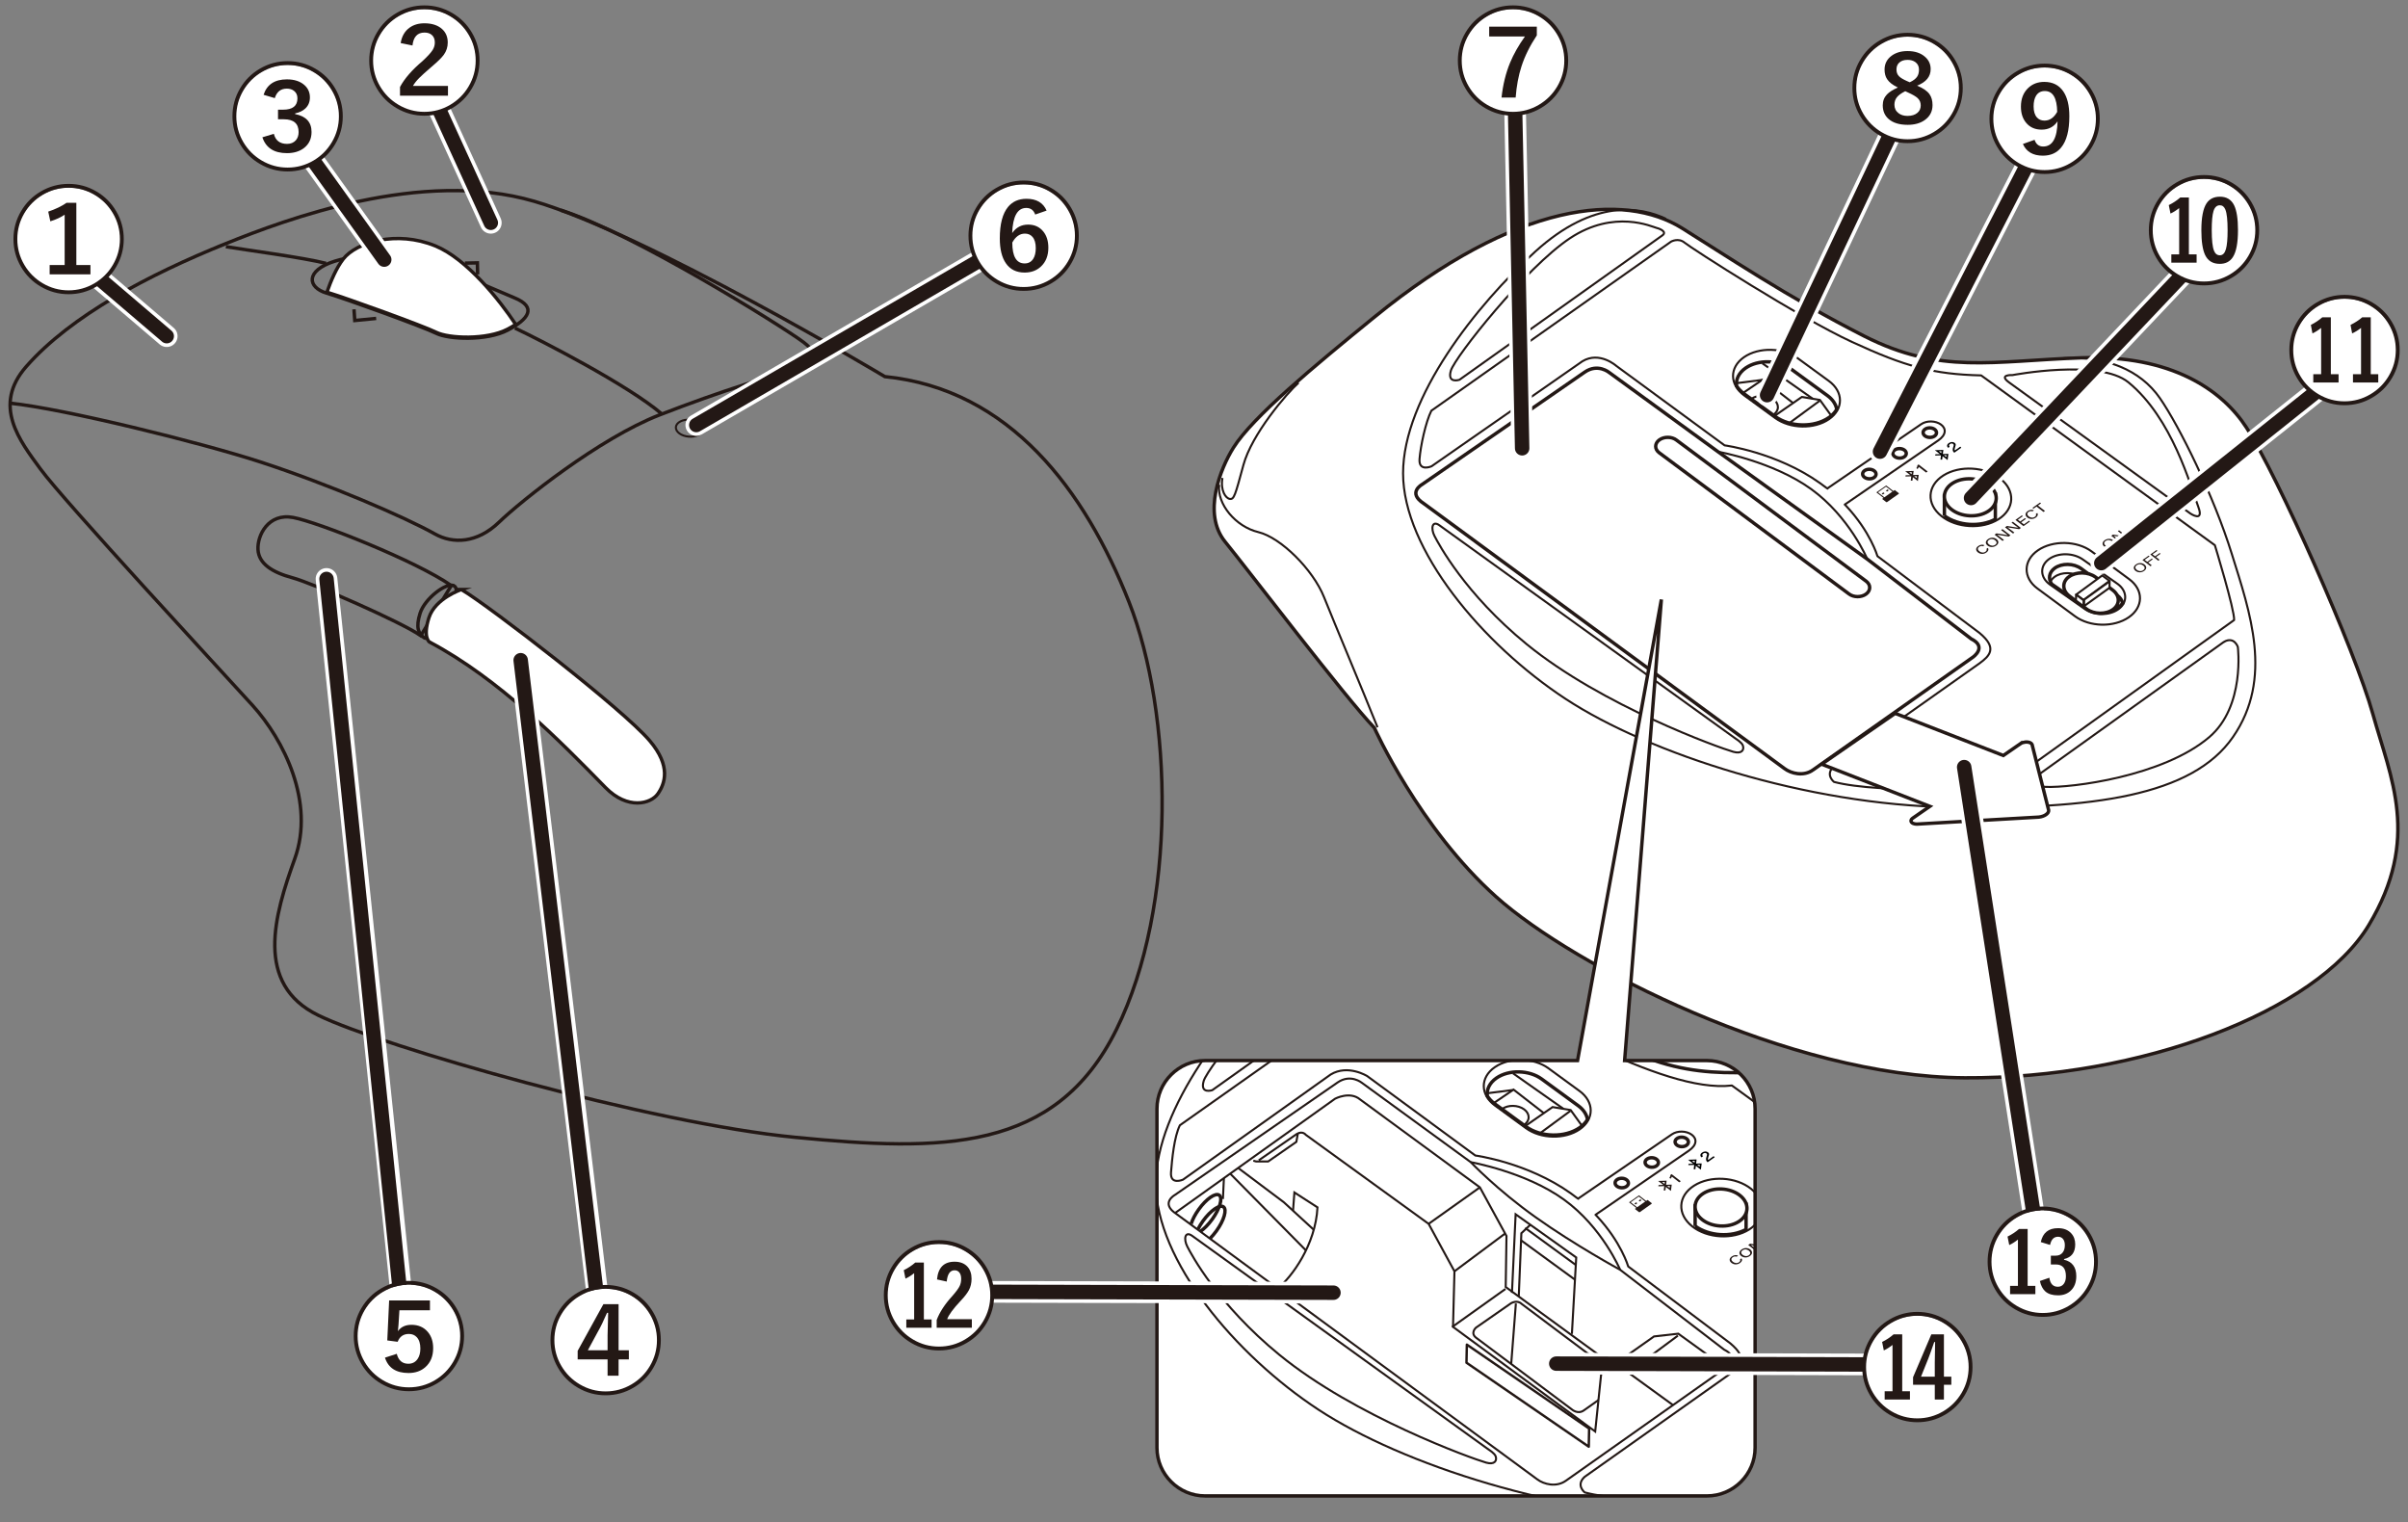 <?xml version="1.0" encoding="UTF-8"?>
<svg xmlns="http://www.w3.org/2000/svg" version="1.1" xmlns:xlink="http://www.w3.org/1999/xlink" viewBox="0 0 500 316">
  <rect x="0" y="0" width="500" height="316" fill="#808080" stroke="none"/>
  <defs>
    <clipPath id="clippath">
      <rect x="240.233" y="220.195" width="124.199" height="90.391" rx="10" ry="10" fill="none" stroke-width="0"/>
    </clipPath>
  </defs>
  <g id="_レイヤー_1" data-name="レイヤー 1">
    <g>
      <g>
        <g>
          <path d="M285.254,65.931c-12.305,10.037-25.133,20.612-29.142,27.013-2.697,4.307-6.5,13.669-1.733,19.527,4.767,5.858,25.133,32.545,30.983,38.62,0,0,9.317,20.829,25.35,35.149,16.033,14.32,60.883,37.319,97.283,37.536,36.4.217,73.017-13.669,83.85-31.677,10.833-18.008,4.55-30.593.867-43.828-3.683-13.235-19.717-49.415-26.273-59.523-5.021-7.741-15.544-15.114-34.177-14.463-18.633.651-29.359,3.523-45.175-4.504-15.817-8.028-29.224-17.056-37.808-22.4-12.025-7.485-34.233-5.75-64.025,18.551Z" fill="#fff" stroke="#231815" stroke-miterlimit="10" stroke-width=".709"/>
          <path d="M345.174,48.873l-42.137,29.98s-2.608.869-1.769-1.926c.839-2.794,15.538-21.387,24.735-27.474,9.198-6.087,17.093-2.347,17.97-2.131s2.175.871,1.2,1.55Z" fill="none" stroke="#231815" stroke-miterlimit="10" stroke-width=".425"/>
          <path d="M417.239,79.449l37.574,27.172s2.878,1.927,1.66-1.342c-1.608-4.315-5.399-18.45-14.537-25.906-6.047-4.934-24.056-1.498-24.056-1.498,0,0-3.096-.163-.641,1.575Z" fill="none" stroke="#231815" stroke-miterlimit="10" stroke-width=".425"/>
          <path d="M461.766,133.277l-39.81,28.522s-.881,1.417,2.823,1.576c5.285.227,24.356-2.154,33.954-10.331,7.503-6.392,5.935-18.726,5.935-18.726,0,0-.753-2.283-2.902-1.04Z" fill="none" stroke="#231815" stroke-miterlimit="10" stroke-width=".425"/>
          <path d="M298.865,109.051l61.609,44.365s1.182.732,1.409,1.349c.346.944-.245,1.82-1.971,1.328-2.921-.831-27.246-9.547-42.926-22.356-12.84-10.49-18.285-20.842-19.113-22.43-.828-1.588-.505-3.322.992-2.257Z" fill="none" stroke="#231815" stroke-miterlimit="10" stroke-width=".425"/>
          <path d="M376.474,159.844l33.163-23.385s3.102-2.123-.33-3.813l-21.565-16.541-31.023-22.322-22.59-16.448s-2.351-1.957-5.077-.075l-33.773,23.323s-3.124,1.713.337,3.949l74.913,55.034c1.364,1.029,3.957,1.702,5.945.278Z" fill="none" stroke="#231815" stroke-miterlimit="10" stroke-width=".709"/>
          <path d="M356.719,93.783s11.374,2.001,19.348,7.757,11.674,14.565,11.674,14.565" fill="none" stroke="#231815" stroke-miterlimit="10" stroke-width=".425"/>
          <path d="M345.921,45.433c-5.184-2.488-14.934-4.278-27.122,6.788-12.188,11.065-27.463,30.267-27.463,46.052s16.413,35.474,33.8,46.865c17.388,11.391,50.05,21.968,79.788,22.456,29.738.488,50.276-2.36,58.726-14.564s3.512-25.955-.226-37.996c-3.738-12.042-10.888-26.524-14.95-32.383-4.063-5.858-11.236-8.794-20.011-8.262" fill="none" stroke="#231815" stroke-miterlimit="10" stroke-width=".425"/>
          <path d="M253.157,100.642c-.514,3.981,3.405,8.695,8.117,9.834s11.375,7.811,13.65,13.506,7.908,19.039,11.104,27.013" fill="none" stroke="#231815" stroke-miterlimit="10" stroke-width=".425"/>
          <path d="M269.636,79.465c-2.463,2.202-9.715,10.671-11.449,17.072-1.733,6.401-1.95,7.16-2.817,7.051s-1.995-1.75-1.539-4.347" fill="none" stroke="#231815" stroke-miterlimit="10" stroke-width=".425"/>
          <path d="M383.928,123.316l-39.431-29.331c-.962-.735-.942-1.927.045-2.649h0c.987-.722,2.581-.711,3.543.024l39.431,29.331c.962.735.942,1.927-.045,2.649h0c-.987.722-2.581.711-3.543-.024Z" fill="#fff" stroke="#231815" stroke-miterlimit="10" stroke-width=".709"/>
          <g>
            <g>
              <path d="M368.606,86.801l-6.432-4.695c-3.083-2.251-3.103-5.828-.044-7.95h0c3.059-2.122,8.084-2.017,11.168.234l6.432,4.695c3.083,2.251,3.103,5.828.044,7.95h0c-3.059,2.122-8.084,2.017-11.168-.234Z" fill="none" stroke="#231815" stroke-miterlimit="10" stroke-width=".425"/>
              <path d="M381.384,85.013c-.165-1.037-.8-2.053-1.911-2.864l-7.597-5.545c-2.597-1.895-6.829-1.984-9.404-.197-1.434.995-2.062,2.37-1.891,3.721.381.591.9,1.149,1.576,1.642l6.432,4.695c3.083,2.25,8.109,2.356,11.168.234h0c.712-.494,1.25-1.069,1.629-1.685Z" fill="none" stroke="#231815" stroke-miterlimit="10" stroke-width=".709"/>
              <path d="M363.688,82.793c1.246-.864,3.274-.822,4.53.095s1.264,2.361.018,3.225" fill="none" stroke="#231815" stroke-miterlimit="10" stroke-width=".425"/>
              <polyline points="368.331 86.445 374.134 82.419 377.887 83.035 380.116 86.129" fill="none" stroke="#231815" stroke-miterlimit="10" stroke-width=".425"/>
              <line x1="377.847" y1="83.203" x2="371.534" y2="87.844" fill="none" stroke="#231815" stroke-miterlimit="10" stroke-width=".425"/>
              <polyline points="362.01 81.53 366.028 78.799 372.317 83.679" fill="none" stroke="#231815" stroke-miterlimit="10" stroke-width=".425"/>
              <line x1="365.917" y1="78.875" x2="360.557" y2="79.558" fill="none" stroke="#231815" stroke-miterlimit="10" stroke-width=".425"/>
              <line x1="376.402" y1="82.791" x2="365.928" y2="75.428" fill="none" stroke="#231815" stroke-miterlimit="10" stroke-width=".425"/>
            </g>
            <path d="M383.049,104.76l19.396-13.308c1.691-1.158,1.708-2.474.587-3.302h0c-1.121-.827-2.973-.864-4.114-.082l-19.486,13.344.044.037-.373-.256c-.391-.302-.794-.603-1.212-.9-8.992-6.401-19.794-7.824-19.794-7.824l-22.456-16.477s-3.496-3.151-7.071-.981l-31.325,21.805s-2.708,1.193-2.492-1.519,1.265-7.64,2.457-10.026l49.769-35.099s1.517-.868,2.817.217c1.3,1.085,23.719,15.517,34.769,20.615,11.05,5.099,16.859,6.712,26.801,6.94l48.533,35.257s4.117,13.452,3.998,15.537l-48.75,34.932s-24.752,1.206-34.331-1.326c0,0-1.95-1.519,0-3.255l30.225-21.371c2.058-1.519,3.792-3.146,0-6.292l-21.203-15.951s-1.448-5.075-6.593-10.532l-.196-.184Z" fill="none" stroke="#231815" stroke-linejoin="round" stroke-width=".425"/>
            <g>
              <path d="M414.953,107.812c-3.383,2.144-8.684,1.847-11.841-.665-3.157-2.511-2.974-6.286.409-8.43,3.383-2.144,8.684-1.847,11.841.665,3.157,2.511,2.974,6.286-.409,8.43Z" fill="none" stroke="#231815" stroke-miterlimit="10" stroke-width=".425"/>
              <g>
                <path d="M403.736,107.106c2.913,2.097,7.427,2.38,10.58.695v-5.216l-10.58.326v4.195Z" fill="#fff" stroke="#231815" stroke-miterlimit="10" stroke-width=".709"/>
                <path d="M412.788,106.172c-2.174,1.378-5.581,1.187-7.61-.427s-1.911-4.04.263-5.418c2.174-1.378,5.581-1.187,7.61.427,2.029,1.614,1.911,4.04-.263,5.418Z" fill="#fff" stroke="#231815" stroke-miterlimit="10" stroke-width=".709"/>
              </g>
            </g>
            <g>
              <path d="M442.004,128.173h0c-3.091,2.119-8.104,2.019-11.141-.223l-7.805-5.762c-3.036-2.242-2.991-5.81.1-7.929h0c3.091-2.119,8.104-2.019,11.141.223l7.805,5.762c3.036,2.242,2.991,5.81-.1,7.929Z" fill="none" stroke="#231815" stroke-miterlimit="10" stroke-width=".425"/>
              <g>
                <path d="M439.891,126.473h0c1.915-1.407,1.838-3.76-.17-5.229l-7.157-5.03c-2.008-1.47-5.218-1.521-7.133-.114h0c-1.915,1.407-1.838,3.76.17,5.229l7.157,5.03c2.008,1.47,5.218,1.521,7.133.114Z" fill="none" stroke="#231815" stroke-miterlimit="10" stroke-width=".425"/>
                <path d="M440.741,125.236c-.219.318-.485.622-.844.886-1.915,1.407-5.125,1.355-7.133-.114l-6.738-4.736c-.768-1.085-.587-2.424.601-3.297,1.483-1.089,3.969-1.049,5.524.088l7.449,5.518c.64.468,1.012,1.053,1.142,1.654Z" fill="none" stroke="#231815" stroke-miterlimit="10" stroke-width=".709"/>
                <path d="M425.748,120.777c.175-.365.458-.706.852-.995,1.483-1.089,3.969-1.049,5.524.088l7.449,5.518c.224.164.415.341.574.529" fill="none" stroke="#231815" stroke-miterlimit="10" stroke-width=".425"/>
                <g>
                  <path d="M438.767,126.526h0c1.483-1.089,1.424-2.912-.131-4.05l-3.503-2.647c-1.555-1.138-4.041-1.178-5.524-.088l-.006-.005c-1.483,1.089-1.417,2.916.138,4.054l3.503,2.647c1.555,1.138,4.041,1.178,5.524.088Z" fill="#fff" stroke="#231815" stroke-miterlimit="10" stroke-width=".709"/>
                  <g>
                    <polygon points="432.637 124.57 438.03 120.609 436.497 119.487 431.104 123.448 432.637 124.57" fill="#fff" stroke="#231815" stroke-linecap="round" stroke-linejoin="round" stroke-width=".425"/>
                    <polygon points="432.734 125.845 438.018 122.038 438.038 120.708 432.753 124.515 432.734 125.845" fill="#fff" stroke="#231815" stroke-linecap="round" stroke-linejoin="round" stroke-width=".425"/>
                    <polygon points="431.06 124.682 432.617 125.861 432.635 124.635 431.078 123.457 431.06 124.682" fill="#fff" stroke="#231815" stroke-linecap="round" stroke-linejoin="round" stroke-width=".425"/>
                  </g>
                </g>
              </g>
            </g>
          </g>
          <path d="M419.513,154.411l-3.539,2.448-22.457-8.749-15.261,10.556,22.457,8.749-3.539,2.448c-.528.365-.488.859.089,1.103.217.091.478.135.748.134l25.331-1.451c1.184-.13,2.1-.764,2.048-1.416l-3.455-13.681c-.064-.142-.205-.268-.421-.36-.577-.244-1.473-.145-2.001.22Z" fill="#fff" stroke="#231815" stroke-miterlimit="10" stroke-width=".709"/>
        </g>
        <g>
          <path d="M401.686,90.545c-.549.376-1.431.358-1.971-.039s-.531-1.025.018-1.401c.549-.376,1.431-.358,1.971.039.539.398.531,1.025-.018,1.401Z" fill="none" stroke="#231815" stroke-miterlimit="10" stroke-width=".709"/>
          <path d="M395.407,94.844c-.549.376-1.431.358-1.971-.039s-.531-1.025.018-1.401c.549-.376,1.431-.358,1.971.039s.531,1.025-.018,1.401Z" fill="none" stroke="#231815" stroke-miterlimit="10" stroke-width=".709"/>
          <path d="M389.128,99.144c-.549.376-1.431.358-1.971-.039s-.531-1.025.018-1.401c.549-.376,1.431-.358,1.971.039s.531,1.025-.018,1.401Z" fill="none" stroke="#231815" stroke-miterlimit="10" stroke-width=".709"/>
        </g>
      </g>
      <g>
        <g>
          <g>
            <path d="M399.943,98.118l-1.509-1.172c-.039.133-.197.354-.281.429l-.24-.187c.169-.207.229-.443.225-.59l.242-.171,1.884,1.463-.32.226Z" fill="#231815" stroke-width="0"/>
            <g id="Bug">
              <path id="Bug-2" data-name="Bug" d="M396.41,98.065l.559-.019-.051.412-.507-.394h0ZM397.962,99.271l.052-.413-.558.019.507.394h0ZM396.861,98.898l-1.209.039.032-.258.962-.032-1.047-.813,1.75-.058-.107.853,1.155-.038-.161,1.292-1.047-.813-.089.711-.35.012.11-.893h0Z" fill="#231815" fill-rule="evenodd" stroke-width="0"/>
            </g>
          </g>
          <g>
            <g id="Bug-3" data-name="Bug">
              <path id="Bug-4" data-name="Bug" d="M402.582,93.705l.559-.019-.051.412-.507-.394h0ZM404.134,94.91l.052-.413-.558.019.507.394h0ZM403.032,94.538l-1.209.039.032-.258.962-.032-1.047-.813,1.75-.058-.107.853,1.155-.038-.161,1.292-1.047-.813-.089.711-.35.012.11-.893h0Z" fill="#000" fill-rule="evenodd" stroke-width="0"/>
            </g>
            <path d="M405.787,93.988l-.015-.011c-.323-.251-.399-.599-.209-1.139.143-.401.172-.52-.012-.663-.149-.116-.4-.165-.671.027-.234.165-.236.356-.046.563l-.31.219c-.324-.293-.31-.678.117-.98.442-.313.928-.289,1.227-.057.304.236.254.443.098.864-.115.313-.154.558-.053.715l1.124-.794.208.227-1.459,1.031Z" fill="#000" stroke-width="0"/>
          </g>
          <g>
            <path d="M393.134,101.944l-1.486-1.154-2.034,1.437,1.486,1.154-.293.207.846.657c.046.036.134.03.196-.014l2.396-1.693c.062-.044.074-.108.028-.144l-.846-.657-.293.207ZM389.946,102.216l1.672-1.181,1.328,1.031-1.672,1.181-1.328-1.031Z" fill="#231815" stroke-width="0"/>
            <polygon points="390.955 102.67 391.309 102.42 391.071 102.235 390.717 102.485 390.955 102.67" fill="#231815" stroke-width="0"/>
            <polygon points="391.829 102.053 392.183 101.803 391.945 101.618 391.591 101.868 391.829 102.053" fill="#231815" stroke-width="0"/>
          </g>
        </g>
        <g>
          <g>
            <path d="M438.795,112.17c.458.356.557.891-.074,1.337-.59.417-1.298.355-1.775-.016s-.52-.903.085-1.331c.564-.399,1.269-.374,1.764.01ZM437.217,113.288c.36.28.897.368,1.328.064.465-.328.332-.707-.024-.983-.359-.279-.872-.366-1.312-.055-.454.321-.347.699.008.975Z" fill="#231815" stroke-width="0"/>
            <path d="M440.052,112.53l-1.665-1.293.352-.248c.677.099,2.13.301,2.424.362l.004-.003c-.233-.152-.494-.358-.766-.569l-.65-.505.251-.177,1.665,1.293-.33.233c-.626-.094-2.169-.325-2.481-.382l-.004.003c.204.137.486.356.787.59l.667.518-.252.178Z" fill="#231815" stroke-width="0"/>
          </g>
          <g>
            <path d="M445.274,117.202c.458.356.557.891-.074,1.337-.59.417-1.298.355-1.775-.016s-.52-.903.086-1.331c.564-.399,1.269-.375,1.764.01ZM443.695,118.32c.36.28.897.368,1.328.064.465-.328.332-.707-.024-.983-.359-.279-.872-.366-1.312-.055-.454.321-.347.699.008.975Z" fill="#231815" stroke-width="0"/>
            <path d="M444.865,116.269l1.287-.91.189.147-1.026.725.54.42.961-.679.189.147-.961.679.746.58-.262.185-1.665-1.293Z" fill="#231815" stroke-width="0"/>
            <path d="M446.491,115.12l1.287-.91.189.147-1.026.725.54.42.961-.679.189.147-.961.679.746.58-.262.185-1.665-1.293Z" fill="#231815" stroke-width="0"/>
          </g>
        </g>
        <g>
          <path d="M412.767,113.748c.201.285.155.634-.308.962-.606.428-1.285.349-1.757-.017-.453-.352-.558-.885.058-1.32.484-.342.972-.344,1.307-.168l-.297.21c-.237-.086-.51-.094-.819.124-.426.301-.277.673.053.929.318.247.815.393,1.264.077.304-.215.282-.42.2-.585l.299-.211Z" fill="#231815" stroke-width="0"/>
          <path d="M414.569,111.938c.459.357.552.894-.083,1.343-.597.422-1.306.36-1.783-.011s-.515-.907.094-1.337c.568-.402,1.275-.382,1.773.005ZM413.006,113.046c.353.275.868.359,1.285.065.45-.318.317-.682-.028-.95-.351-.272-.843-.359-1.27-.057-.437.309-.336.67.013.942Z" fill="#231815" stroke-width="0"/>
          <path d="M415.821,112.302l-1.666-1.294.387-.273c.667.102,2.06.303,2.35.367l.004-.003c-.226-.146-.492-.355-.765-.567l-.621-.482.278-.196,1.666,1.294-.364.257c-.61-.095-2.105-.328-2.414-.389l-.004.003c.196.131.491.358.791.591l.637.494-.279.197Z" fill="#231815" stroke-width="0"/>
          <path d="M417.989,110.77l-1.666-1.294.387-.273c.667.102,2.06.303,2.35.367l.004-.003c-.226-.146-.492-.355-.765-.567l-.621-.482.278-.196,1.666,1.294-.364.257c-.61-.095-2.105-.328-2.414-.389l-.004.003c.196.131.491.358.791.591l.637.494-.279.197Z" fill="#231815" stroke-width="0"/>
          <path d="M420.67,107.738l-.989.699.558.433,1.087-.768.172.189-1.341.947-1.666-1.294,1.327-.938.209.163-1.036.732.48.373.989-.699.209.163Z" fill="#231815" stroke-width="0"/>
          <path d="M423.026,106.499c.201.285.155.634-.308.962-.606.428-1.285.349-1.757-.017-.453-.352-.558-.885.058-1.32.484-.342.972-.344,1.307-.168l-.297.21c-.237-.086-.51-.094-.819.124-.426.301-.277.673.053.929.318.247.815.393,1.264.077.304-.215.282-.42.2-.585l.299-.211Z" fill="#231815" stroke-width="0"/>
          <path d="M422.864,105.166l-.64.452-.209-.163,1.579-1.116.209.163-.64.452,1.456,1.131-.299.211-1.456-1.131Z" fill="#231815" stroke-width="0"/>
        </g>
      </g>
    </g>
    <g>
      <path d="M46.906,50.567c-16.068,6.481-32.148,14.956-41.438,25.513-7.15,8.125-1.336,15.464,2.925,21.287,4.875,6.663,37.537,41.925,44.037,49.075s13,20.15,8.775,31.85c-4.225,11.7-8.45,26,4.875,32.5,13.325,6.5,68.9,22.425,99.125,25.35,30.225,2.925,53.95,3.25,66.625-22.425,12.675-25.675,11.7-65.65,2.6-88.725-9.1-23.075-24.7-44.2-50.7-46.8,0,0-49.4-29.575-72.8-36.4-23.4-6.825-51.653,3.785-64.025,8.775Z" fill="none" stroke="#231815" stroke-miterlimit="10" stroke-width=".709"/>
      <path d="M2.113,83.71c11.155,1.145,39.773,8.227,51.943,12.195,14.051,4.581,30.082,11.486,36.238,14.95,3.739,2.104,8.775,1.95,13.325-2.438s20.8-17.388,33.312-22.263,25.025-8.775,27.95-9.262,6.5-2.438,1.95-5.85-35.755-22.803-50.378-27.408" fill="none" stroke="#231815" stroke-miterlimit="10" stroke-width=".709"/>
      <path d="M106.923,68.117c5.525,2.6,23.617,11.917,30.513,17.842" fill="none" stroke="#231815" stroke-miterlimit="10" stroke-width=".709"/>
      <path d="M67.706,54.684c-4.55-1.192-16.9-2.817-20.8-3.467" fill="none" stroke="#231815" stroke-miterlimit="10" stroke-width=".709"/>
      <path d="M87.098,54.142c-4.06-.729-11.592-1.842-17.658.108-6.067,1.95-5.633,5.417-1.625,6.608s20.15,7.042,22.75,8.342,10.508,1.625,14.842-.65,6.175-4.767,1.408-6.717-15.677-6.966-19.717-7.692Z" fill="none" stroke="#231815" stroke-miterlimit="10" stroke-width=".709"/>
      <polyline points="73.502 64.217 73.665 66.546 78.106 66.113" fill="none" stroke="#231815" stroke-miterlimit="10" stroke-width=".709"/>
      <polyline points="96.523 54.63 99.123 54.576 99.177 56.959" fill="none" stroke="#231815" stroke-miterlimit="10" stroke-width=".709"/>
      <path d="M107.082,67.359c-3.354-5.079-10.204-13.649-16.68-16.3-8.071-3.304-16.413-.758-19.121,2.708-1.443,1.847-2.606,4.627-3.397,6.9,4.115,1.234,20.094,7.027,22.68,8.32,2.6,1.3,10.508,1.625,14.842-.65.615-.323,1.173-.65,1.675-.98Z" fill="#fff" stroke="#231815" stroke-miterlimit="10" stroke-width=".709"/>
      <path d="M93.706,121.58c-7.15-5.038-27.625-13.163-32.825-14.138s-7.475,3.737-7.312,6.663,2.925,4.712,7.15,5.85,22.75,9.262,26.65,12.025l6.338-10.4Z" fill="none" stroke="#231815" stroke-miterlimit="10" stroke-width=".709"/>
      <path d="M93.345,126.518s2.451-4.192.873-4.921-6.032,2.698-6.984,5.714-.335,4.191.794,5.079,4.084-3.042,5.317-5.873Z" fill="none" stroke="#231815" stroke-miterlimit="10" stroke-width=".709"/>
      <ellipse cx="143.173" cy="88.901" rx="1.761" ry="2.84" transform="translate(43.796 225.012) rotate(-85.704)" fill="none" stroke="#231815" stroke-miterlimit="10" stroke-width=".425"/>
      <path d="M95.819,122.392c6.175,3.737,33.546,24.852,39.113,31.427,4.455,5.262,3.137,8.873,1.674,10.985s-6.302,3.389-10.888-1.3c-9.298-9.507-22.056-22.542-36.562-30.225,0,0-1.397-.953-.097-5.016s6.76-5.872,6.76-5.872Z" fill="#fff" stroke="#231815" stroke-miterlimit="10" stroke-width=".709"/>
    </g>
    <g>
      <path d="M354.432,220.195h-17.094l7.631-95.729-17.405,95.729h-77.331c-5.5,0-10,4.5-10,10v70.391c0,5.5,4.5,10,10,10h104.199c5.5,0,10-4.5,10-10v-70.391c0-5.5-4.5-10-10-10Z" fill="#fff" stroke-width="0"/>
      <g clip-path="url(#clippath)">
        <g>
          <path d="M234.592,213.317c-12.305,10.047-25.133,20.634-29.142,27.041-2.697,4.311-6.5,13.684-1.733,19.548,4.767,5.864,25.133,32.58,30.983,38.662,0,0,9.317,20.851,25.35,35.186,16.033,14.335,60.883,37.358,97.283,37.576,36.4.217,73.017-13.684,83.85-31.711,10.833-18.028,4.55-30.625.867-43.874-3.683-13.249-19.717-49.467-26.273-59.587-5.021-7.75-15.544-15.13-34.177-14.478-18.633.652-29.359,3.527-45.175-4.509-15.817-8.036-29.224-17.075-37.808-22.423-12.025-7.493-34.233-5.756-64.025,18.571Z" fill="#fff" stroke="#231815" stroke-miterlimit="10" stroke-width=".709"/>
          <path d="M293.846,196.337l-42.137,30.012s-2.608.87-1.769-1.928,15.538-21.41,24.735-27.503c9.198-6.093,17.093-2.349,17.97-2.133s2.175.872,1.2,1.552Z" fill="none" stroke="#231815" stroke-miterlimit="10" stroke-width=".425"/>
          <path d="M365.911,226.945l37.574,27.201s2.878,1.929,1.66-1.344c-1.608-4.32-5.399-18.47-14.537-25.934-6.047-4.939-24.056-1.5-24.056-1.5,0,0-3.096-.163-.641,1.577Z" fill="none" stroke="#231815" stroke-miterlimit="10" stroke-width=".425"/>
          <path d="M410.437,280.83l-39.81,28.553s-.881,1.419,2.823,1.578c5.285.227,24.356-2.157,33.954-10.342,7.503-6.398,5.935-18.746,5.935-18.746,0,0-.753-2.285-2.902-1.041Z" fill="none" stroke="#231815" stroke-miterlimit="10" stroke-width=".425"/>
          <path d="M247.537,256.579l61.609,44.412s1.182.732,1.409,1.351c.346.945-.245,1.822-1.971,1.33-2.921-.832-27.246-9.557-42.926-22.38-12.84-10.501-18.285-20.864-19.113-22.454s-.505-3.325.992-2.259Z" fill="none" stroke="#231815" stroke-miterlimit="10" stroke-width=".425"/>
          <path d="M325.146,307.425l33.163-23.41s3.102-2.125-.33-3.817l-21.565-16.559s-9.432-5.133-17.538-10.901c-8.106-5.769-13.485-11.444-13.485-11.444l-22.59-16.466s-2.351-1.959-5.077-.075l-33.773,23.348s-3.124,1.715.337,3.953l74.913,55.092c1.364,1.03,3.957,1.703,5.945.278Z" fill="none" stroke="#231815" stroke-miterlimit="10" stroke-width=".425"/>
          <path d="M305.391,241.294s11.374,2.003,19.348,7.766c7.974,5.762,11.674,14.58,11.674,14.58" fill="none" stroke="#231815" stroke-miterlimit="10" stroke-width=".425"/>
          <g>
            <path d="M316.849,234.237l-6.432-4.7c-3.083-2.253-3.103-5.834-.044-7.958h0c3.059-2.124,8.084-2.019,11.168.234l6.432,4.7c3.083,2.253,3.103,5.834.044,7.958h0c-3.059,2.124-8.084,2.019-11.168-.234Z" fill="none" stroke="#231815" stroke-miterlimit="10" stroke-width=".425"/>
            <path d="M329.628,232.447c-.165-1.038-.8-2.055-1.911-2.867l-7.597-5.551c-2.597-1.897-6.829-1.986-9.404-.197-1.434.996-2.062,2.373-1.891,3.725.381.591.9,1.15,1.576,1.644l6.432,4.7c3.083,2.253,8.109,2.358,11.168.234h0c.712-.495,1.25-1.07,1.629-1.687Z" fill="none" stroke="#231815" stroke-miterlimit="10" stroke-width=".709"/>
            <path d="M311.931,230.224c1.246-.865,3.274-.823,4.53.095s1.264,2.363.018,3.229" fill="none" stroke="#231815" stroke-miterlimit="10" stroke-width=".425"/>
            <polyline points="316.574 233.88 322.377 229.85 326.13 230.467 328.359 233.564" fill="none" stroke="#231815" stroke-miterlimit="10" stroke-width=".425"/>
            <line x1="326.09" y1="230.635" x2="319.777" y2="235.281" fill="none" stroke="#231815" stroke-miterlimit="10" stroke-width=".425"/>
            <polyline points="310.254 228.96 314.272 226.226 320.561 231.112" fill="none" stroke="#231815" stroke-miterlimit="10" stroke-width=".425"/>
            <line x1="314.16" y1="226.302" x2="308.8" y2="226.986" fill="none" stroke="#231815" stroke-miterlimit="10" stroke-width=".425"/>
            <line x1="324.645" y1="230.223" x2="314.172" y2="222.851" fill="none" stroke="#231815" stroke-miterlimit="10" stroke-width=".425"/>
          </g>
          <path d="M331.292,252.215l19.396-13.322c1.691-1.159,1.708-2.477.587-3.305h0c-1.121-.828-2.973-.865-4.114-.082l-19.486,13.358.044.037-.373-.257c-.391-.303-.794-.603-1.212-.901-8.992-6.407-19.794-7.832-19.794-7.832l-22.456-16.494s-4.008-2.498-7.583-.326l-30.658,21.829s-2.708,1.195-2.492-1.52.65-7.385,1.842-9.774l50.917-35.947s1.517-.869,2.817.217c1.3,1.086,21.007,14.226,32.057,19.33,11.05,5.104,21.46,9.014,28.826,8.146l48.533,35.295s4.117,13.466,4.55,16.181l-48.75,34.969s-25.304.58-34.883-1.955c0,0-1.95-1.52,0-3.258l30.225-21.394c2.058-1.52,3.792-3.149,0-6.299l-21.203-15.968s-1.448-5.081-6.593-10.544l-.196-.184Z" fill="none" stroke="#231815" stroke-linejoin="round" stroke-width=".425"/>
          <path d="M265.299,267.506c2.904-2.333,7.86-9.012,8.266-16.831l-4.794-3.095-.284,3.791" fill="none" stroke="#231815" stroke-miterlimit="10" stroke-width=".425"/>
          <path d="M243.99,251.848l33.231-23.734s3.088-1.629,5.2.163l24.863,18.245,5.525,10.1-.163,10.588,22.286,16.265" fill="none" stroke="#231815" stroke-miterlimit="10" stroke-width=".425"/>
          <polyline points="313.946 268.431 314.708 252.113 327.288 261.076 326.391 276.95" fill="none" stroke="#231815" stroke-miterlimit="10" stroke-width=".425"/>
          <path d="M261.378,240.901l7.881-5.457c1.219-.733,1.869.163,1.869.163l25.513,18.489,5.363,9.855-.298,11.539,29.521,21.72,1.246-12,10.969-7.738,5.038-.57,9.344,6.76" fill="none" stroke="#231815" stroke-miterlimit="10" stroke-width=".425"/>
          <polyline points="257.09 242.491 266.578 249.616 272.793 255.329" fill="none" stroke="#231815" stroke-miterlimit="10" stroke-width=".425"/>
          <line x1="271.169" y1="259.612" x2="255.437" y2="243.672" fill="none" stroke="#231815" stroke-miterlimit="10" stroke-width=".425"/>
          <path d="M254.065,245.136" fill="none" stroke="#231815" stroke-miterlimit="10" stroke-width=".425"/>
          <polyline points="332.471 285.21 338.078 284.965 347.386 291.726" fill="none" stroke="#231815" stroke-miterlimit="10" stroke-width=".425"/>
          <line x1="338.078" y1="284.965" x2="348.396" y2="277.309" fill="none" stroke="#231815" stroke-miterlimit="10" stroke-width=".425"/>
          <line x1="302.003" y1="263.951" x2="312.525" y2="256.102" fill="none" stroke="#231815" stroke-miterlimit="10" stroke-width=".425"/>
          <line x1="296.64" y1="254.096" x2="307.284" y2="246.521" fill="none" stroke="#231815" stroke-miterlimit="10" stroke-width=".425"/>
          <line x1="301.513" y1="275.519" x2="312.598" y2="267.613" fill="none" stroke="#231815" stroke-miterlimit="10" stroke-width=".425"/>
          <path d="M294.593,192.892c-5.184-2.49-14.934-4.282-27.122,6.795-12.188,11.077-27.463,30.299-27.463,46.101s16.413,35.512,33.8,46.915c17.388,11.403,50.05,21.991,79.788,22.48s50.276-2.362,58.726-14.58c8.45-12.217,3.512-25.982-.226-38.037-3.738-12.055-10.888-26.553-14.95-32.417-4.063-5.864-11.236-8.803-20.011-8.271" fill="none" stroke="#231815" stroke-miterlimit="10" stroke-width=".425"/>
          <path d="M201.829,248.161c-.514,3.985,3.405,8.704,8.117,9.845,4.713,1.14,11.375,7.819,13.65,13.521,2.275,5.701,7.908,19.059,11.104,27.041" fill="none" stroke="#231815" stroke-miterlimit="10" stroke-width=".425"/>
          <path d="M218.307,226.961c-2.463,2.205-9.715,10.682-11.449,17.09-1.733,6.407-1.95,7.168-2.817,7.059s-1.995-1.752-1.539-4.351" fill="none" stroke="#231815" stroke-miterlimit="10" stroke-width=".425"/>
          <polyline points="260.24 240.982 260.809 241.145 263.328 241.145 269.178 237.073 269.488 235.326" fill="none" stroke="#231815" stroke-miterlimit="10" stroke-width=".425"/>
          <path d="M247.336,254.092c.273-.881.815-1.942,1.572-2.995,1.574-2.189,3.48-3.509,4.257-2.948s.13,2.791-1.445,4.98c-.811,1.128-1.71,2.025-2.498,2.553" fill="none" stroke="#231815" stroke-miterlimit="10" stroke-width=".709"/>
          <path d="M248.755,255.191c.274-.542.619-1.11,1.026-1.676,1.574-2.189,3.48-3.509,4.257-2.948s.13,2.791-1.445,4.98c-.427.594-.878,1.124-1.325,1.569" fill="none" stroke="#231815" stroke-miterlimit="10" stroke-width=".709"/>
          <line x1="254.131" y1="244.605" x2="253.93" y2="248.937" fill="none" stroke="#231815" stroke-miterlimit="10" stroke-width=".425"/>
          <path d="M331.903,290.683l-3.007,2.128c-1.246.923-2.492-.163-2.492-.163l-19.717-14.77c-1.571-1.032-.217-2.226-.217-2.226l7.258-5.05s1.246-.814,2.221.109l17.658,13.249" fill="none" stroke="#231815" stroke-miterlimit="10" stroke-width=".425"/>
          <line x1="314.759" y1="270.63" x2="313.787" y2="283.197" fill="none" stroke="#231815" stroke-miterlimit="10" stroke-width=".425"/>
          <polyline points="315.356 269.186 315.896 256.051 317.757 254.285" fill="none" stroke="#231815" stroke-miterlimit="10" stroke-width=".425"/>
          <line x1="315.836" y1="257.518" x2="327.028" y2="265.691" fill="none" stroke="#231815" stroke-miterlimit="10" stroke-width=".425"/>
          <line x1="316.681" y1="254.948" x2="327.24" y2="262.66" fill="none" stroke="#231815" stroke-miterlimit="10" stroke-width=".425"/>
          <polygon points="329.892 300.364 329.971 296.605 304.579 279.17 304.501 282.928 329.892 300.364" fill="#fff" stroke="#231815" stroke-linejoin="round" stroke-width=".5"/>
          <path d="M391.342,275.535h0c-3.091,2.119-8.104,2.019-11.141-.223l-7.805-5.762c-3.036-2.242-2.991-5.81.1-7.929h0c3.091-2.119,8.104-2.019,11.141.223l7.805,5.762c3.036,2.242,2.991,5.81-.1,7.929Z" fill="none" stroke="#231815" stroke-miterlimit="10" stroke-width=".425"/>
          <path d="M350.167,237.799c-.545.373-1.419.356-1.954-.039s-.527-1.018.018-1.391,1.419-.356,1.954.039c.535.395.527,1.018-.018,1.391Z" fill="none" stroke="#231815" stroke-miterlimit="10" stroke-width=".709"/>
          <path d="M343.94,242.067c-.545.373-1.419.356-1.954-.039s-.527-1.018.018-1.391c.545-.373,1.419-.356,1.954.039s.527,1.018-.018,1.391Z" fill="none" stroke="#231815" stroke-miterlimit="10" stroke-width=".709"/>
          <path d="M337.713,246.336c-.545.373-1.419.356-1.954-.039s-.527-1.018.018-1.391c.545-.373,1.419-.356,1.954.039s.527,1.018-.018,1.391Z" fill="none" stroke="#231815" stroke-miterlimit="10" stroke-width=".709"/>
          <g>
            <path d="M363.197,255.27c-3.383,2.147-8.684,1.849-11.841-.665-3.157-2.514-2.974-6.292.409-8.439s8.684-1.849,11.841.665c3.157,2.514,2.974,6.292-.409,8.439Z" fill="none" stroke="#231815" stroke-miterlimit="10" stroke-width=".425"/>
            <g>
              <path d="M351.979,254.564c2.913,2.099,7.427,2.383,10.58.696v-5.222l-10.58.327v4.199Z" fill="#fff" stroke="#231815" stroke-miterlimit="10" stroke-width=".709"/>
              <path d="M361.032,253.628c-2.174,1.38-5.581,1.188-7.61-.428s-1.911-4.044.263-5.424c2.174-1.38,5.581-1.188,7.61.428s1.911,4.044-.263,5.424Z" fill="#fff" stroke="#231815" stroke-miterlimit="10" stroke-width=".709"/>
            </g>
          </g>
          <g>
            <path d="M389.23,273.835h0c1.915-1.407,1.838-3.76-.17-5.229l-7.157-5.03c-2.008-1.47-5.218-1.521-7.133-.114h0c-1.915,1.407-1.838,3.76.17,5.229l7.157,5.03c2.008,1.47,5.218,1.521,7.133.114Z" fill="none" stroke="#231815" stroke-miterlimit="10" stroke-width=".425"/>
            <path d="M390.079,272.598c-.219.318-.485.622-.844.886-1.915,1.407-5.125,1.355-7.133-.114l-6.738-4.736c-.768-1.085-.587-2.424.601-3.297,1.483-1.089,3.969-1.049,5.524.088l7.449,5.518c.64.468,1.012,1.053,1.142,1.654Z" fill="none" stroke="#231815" stroke-miterlimit="10" stroke-width=".709"/>
            <path d="M375.086,268.139c.175-.365.458-.706.852-.995,1.483-1.089,3.969-1.049,5.524.088l7.449,5.518c.224.164.415.341.574.529" fill="none" stroke="#231815" stroke-miterlimit="10" stroke-width=".425"/>
            <g>
              <path d="M388.105,273.888h0c1.483-1.089,1.424-2.912-.131-4.05l-3.503-2.647c-1.555-1.138-4.041-1.178-5.524-.088l-.006-.005c-1.483,1.089-1.417,2.916.138,4.054l3.503,2.647c1.555,1.138,4.041,1.178,5.524.088Z" fill="#fff" stroke="#231815" stroke-miterlimit="10" stroke-width=".709"/>
              <g>
                <polygon points="381.975 271.932 387.368 267.971 385.835 266.849 380.442 270.81 381.975 271.932" fill="#fff" stroke="#231815" stroke-linecap="round" stroke-linejoin="round" stroke-width=".425"/>
                <polygon points="382.072 273.207 387.356 269.4 387.376 268.07 382.091 271.877 382.072 273.207" fill="#fff" stroke="#231815" stroke-linecap="round" stroke-linejoin="round" stroke-width=".425"/>
                <polygon points="380.398 272.044 381.955 273.222 381.973 271.997 380.416 270.819 380.398 272.044" fill="#fff" stroke="#231815" stroke-linecap="round" stroke-linejoin="round" stroke-width=".425"/>
              </g>
            </g>
          </g>
          <g>
            <g>
              <g>
                <path d="M348.676,245.477l-1.521-1.183c-.04.135-.198.357-.284.433l-.242-.188c.17-.209.231-.448.227-.595l.244-.172,1.899,1.477-.323.228Z" fill="#231815" stroke-width="0"/>
                <g id="Bug-5" data-name="Bug">
                  <path id="Bug-6" data-name="Bug" d="M345.114,245.424l.563-.019-.052.416-.511-.397h0ZM346.68,246.641l.052-.416-.563.019.511.398h0ZM345.568,246.264l-1.219.039.033-.261.97-.032-1.056-.821,1.764-.059-.107.861,1.165-.039-.163,1.304-1.056-.821-.089.717-.353.012.111-.901h0Z" fill="#231815" fill-rule="evenodd" stroke-width="0"/>
                </g>
              </g>
              <g>
                <g id="Bug-7" data-name="Bug">
                  <path id="Bug-8" data-name="Bug" d="M351.337,241.022l.563-.019-.052.416-.511-.397h0ZM352.902,242.239l.052-.416-.563.019.511.398h0ZM351.791,241.863l-1.219.039.033-.261.97-.032-1.056-.821,1.764-.059-.107.861,1.165-.039-.163,1.304-1.056-.821-.089.717-.353.012.111-.901h0Z" fill="#000" fill-rule="evenodd" stroke-width="0"/>
                </g>
                <path d="M354.569,241.308l-.015-.011c-.326-.253-.402-.605-.211-1.15.144-.405.173-.525-.012-.669-.15-.117-.403-.166-.677.027-.236.167-.238.36-.046.568l-.312.221c-.326-.296-.313-.684.118-.989.446-.316.936-.292,1.237-.058.306.238.256.447.099.872-.116.316-.155.564-.054.721l1.133-.801.21.229-1.471,1.041Z" fill="#000" stroke-width="0"/>
              </g>
              <g>
                <path d="M341.812,249.338l-1.498-1.165-2.051,1.451,1.498,1.165-.295.209.853.663c.047.036.135.03.197-.014l2.416-1.709c.062-.044.075-.109.028-.146l-.853-.663-.295.209ZM338.597,249.613l1.685-1.192,1.339,1.041-1.685,1.192-1.339-1.041Z" fill="#231815" stroke-width="0"/>
                <polygon points="339.614 250.072 339.971 249.819 339.731 249.632 339.374 249.885 339.614 250.072" fill="#231815" stroke-width="0"/>
                <polygon points="340.496 249.448 340.853 249.196 340.613 249.009 340.256 249.262 340.496 249.448" fill="#231815" stroke-width="0"/>
              </g>
            </g>
            <g>
              <g>
                <path d="M387.85,259.66c.462.359.562.899-.075,1.349-.595.421-1.308.358-1.79-.016s-.525-.911.086-1.343c.569-.402,1.279-.378,1.779.01ZM386.259,260.788c.363.282.904.372,1.339.065.469-.331.334-.713-.024-.993-.362-.281-.879-.369-1.322-.056-.458.324-.35.705.008.984Z" fill="#231815" stroke-width="0"/>
                <path d="M389.117,260.024l-1.679-1.305.355-.251c.682.1,2.148.304,2.444.365l.004-.003c-.235-.154-.498-.361-.772-.574l-.656-.51.253-.179,1.679,1.305-.333.236c-.631-.094-2.187-.328-2.502-.385l-.004.003c.206.139.49.36.793.595l.672.523-.254.18Z" fill="#231815" stroke-width="0"/>
              </g>
              <g>
                <path d="M394.382,264.739c.462.359.562.899-.075,1.349-.595.421-1.308.358-1.79-.016s-.525-.911.086-1.343c.569-.402,1.28-.378,1.779.01ZM392.791,265.868c.363.282.904.372,1.339.065.469-.331.334-.714-.024-.993-.362-.281-.879-.369-1.322-.056-.458.324-.35.705.008.984Z" fill="#231815" stroke-width="0"/>
                <path d="M393.97,263.798l1.298-.918.191.148-1.034.731.545.424.969-.686.191.148-.969.686.753.585-.264.187-1.679-1.306Z" fill="#231815" stroke-width="0"/>
                <path d="M395.61,262.638l1.298-.918.191.148-1.034.731.545.424.969-.686.191.148-.969.686.753.585-.264.187-1.679-1.306Z" fill="#231815" stroke-width="0"/>
              </g>
            </g>
            <g>
              <path d="M361.607,261.253c.202.288.156.64-.311.971-.611.432-1.296.352-1.771-.018-.457-.355-.563-.893.058-1.332.488-.345.98-.347,1.318-.17l-.3.212c-.239-.087-.514-.095-.825.125-.429.304-.279.679.054.938.321.25.822.397,1.274.077.307-.217.284-.424.202-.59l.301-.213Z" fill="#231815" stroke-width="0"/>
              <path d="M363.424,259.426c.463.36.556.903-.084,1.355-.602.426-1.316.363-1.798-.011s-.52-.915.095-1.35c.573-.405,1.286-.385,1.788.005ZM361.847,260.544c.356.277.875.363,1.295.066.454-.321.32-.689-.028-.959-.353-.275-.85-.362-1.281-.057-.44.311-.339.677.013.951Z" fill="#231815" stroke-width="0"/>
              <path d="M364.686,259.793l-1.679-1.306.39-.276c.672.103,2.078.306,2.37.37l.004-.003c-.228-.147-.496-.358-.771-.572l-.626-.487.28-.198,1.679,1.306-.367.26c-.615-.096-2.122-.331-2.434-.393l-.004.003c.197.132.495.361.797.597l.642.499-.282.199Z" fill="#231815" stroke-width="0"/>
              <path d="M366.872,258.247l-1.679-1.306.39-.276c.672.103,2.078.306,2.37.37l.004-.003c-.228-.147-.496-.358-.771-.572l-.626-.487.28-.198,1.679,1.306-.367.26c-.615-.096-2.122-.331-2.434-.393l-.004.003c.197.132.495.361.797.597l.642.499-.282.199Z" fill="#231815" stroke-width="0"/>
              <path d="M369.575,255.187l-.998.706.563.437,1.096-.776.173.191-1.352.956-1.679-1.306,1.338-.946.211.164-1.045.739.484.376.998-.706.211.164Z" fill="#231815" stroke-width="0"/>
              <path d="M371.951,253.936c.202.288.156.64-.311.971-.611.432-1.296.352-1.771-.018-.457-.355-.563-.893.058-1.332.488-.345.98-.347,1.318-.17l-.3.212c-.239-.087-.514-.095-.825.125-.429.304-.279.679.054.938.321.25.822.397,1.274.077.307-.217.284-.424.202-.59l.301-.213Z" fill="#231815" stroke-width="0"/>
              <path d="M371.787,252.59l-.645.456-.211-.164,1.592-1.126.211.164-.646.457,1.468,1.142-.301.213-1.468-1.142Z" fill="#231815" stroke-width="0"/>
            </g>
          </g>
        </g>
      </g>
      <path d="M354.432,220.195h-17.094l7.631-95.729-17.405,95.729h-77.331c-5.5,0-10,4.5-10,10v70.391c0,5.5,4.5,10,10,10h104.199c5.5,0,10-4.5,10-10v-70.391c0-5.5-4.5-10-10-10Z" fill="none" stroke="#231815" stroke-miterlimit="10" stroke-width=".709"/>
    </g>
  </g>
  <g id="_レイヤー_2" data-name="レイヤー 2">
    <g>
      <line x1="314.499" y1="18.334" x2="316.062" y2="93.071" fill="none" stroke="#fff" stroke-linecap="round" stroke-linejoin="round" stroke-width="4.5"/>
      <line x1="314.499" y1="18.334" x2="316.062" y2="93.071" fill="none" stroke="#231815" stroke-linecap="round" stroke-linejoin="round" stroke-width="3"/>
    </g>
    <g>
      <path d="M324.953,12.7c0,5.971-4.831,10.802-10.799,10.802s-10.804-4.831-10.804-10.802c0-6.038,4.875-10.802,10.804-10.802s10.799,4.764,10.799,10.802Z" fill="#fff" stroke-width="0"/>
      <path d="M314.163,1.122c2.07,0,3.996.523,5.777,1.57,1.727,1.008,3.094,2.375,4.102,4.102,1.047,1.781,1.57,3.707,1.57,5.777s-.523,3.996-1.57,5.777c-1.008,1.727-2.375,3.094-4.102,4.102-1.781,1.047-3.707,1.57-5.777,1.57s-3.996-.523-5.777-1.57c-1.727-1.008-3.094-2.375-4.102-4.102-1.047-1.781-1.57-3.707-1.57-5.777s.523-3.996,1.57-5.777c1.008-1.727,2.375-3.094,4.102-4.102,1.781-1.047,3.707-1.57,5.777-1.57ZM314.163,1.919c-1.922,0-3.711.488-5.367,1.465-1.602.945-2.875,2.219-3.82,3.82-.977,1.656-1.465,3.445-1.465,5.367s.488,3.711,1.465,5.367c.945,1.602,2.219,2.875,3.82,3.82,1.656.977,3.445,1.465,5.367,1.465s3.711-.488,5.367-1.465c1.602-.945,2.875-2.219,3.82-3.82.977-1.656,1.465-3.445,1.465-5.367s-.488-3.711-1.465-5.367c-.945-1.602-2.219-2.875-3.82-3.82-1.656-.977-3.445-1.465-5.367-1.465ZM319.108,5.54v1.805c-1.445,2.18-2.508,4.328-3.188,6.445-.625,1.922-1.027,4.074-1.207,6.457h-2.93c.289-2.664.879-5.074,1.77-7.23.734-1.773,1.762-3.586,3.082-5.438h-7.418v-2.039h9.891Z" fill="#231815" stroke-width="0"/>
    </g>
    <g>
      <line x1="393.772" y1="25.251" x2="366.918" y2="82.044" fill="none" stroke="#fff" stroke-linecap="round" stroke-linejoin="round" stroke-width="4.5"/>
      <line x1="393.772" y1="25.251" x2="366.918" y2="82.044" fill="none" stroke="#231815" stroke-linecap="round" stroke-linejoin="round" stroke-width="3"/>
    </g>
    <g>
      <path d="M406.882,18.394c0,5.971-4.831,10.802-10.799,10.802s-10.804-4.831-10.804-10.802c0-6.038,4.875-10.802,10.804-10.802s10.799,4.764,10.799,10.802Z" fill="#fff" stroke-width="0"/>
      <path d="M396.093,6.816c2.07,0,3.996.523,5.777,1.57,1.727,1.008,3.094,2.375,4.102,4.102,1.047,1.781,1.57,3.707,1.57,5.777s-.523,3.996-1.57,5.777c-1.008,1.727-2.375,3.094-4.102,4.102-1.781,1.047-3.707,1.57-5.777,1.57s-3.996-.523-5.777-1.57c-1.727-1.008-3.094-2.375-4.102-4.102-1.047-1.781-1.57-3.707-1.57-5.777s.523-3.996,1.57-5.777c1.008-1.727,2.375-3.094,4.102-4.102,1.781-1.047,3.707-1.57,5.777-1.57ZM396.093,7.613c-1.922,0-3.711.488-5.367,1.465-1.602.945-2.875,2.219-3.82,3.82-.977,1.656-1.465,3.445-1.465,5.367s.488,3.711,1.465,5.367c.945,1.602,2.219,2.875,3.82,3.82,1.656.977,3.445,1.465,5.367,1.465s3.711-.488,5.367-1.465c1.602-.945,2.875-2.219,3.82-3.82.977-1.656,1.465-3.445,1.465-5.367s-.488-3.711-1.465-5.367c-.945-1.602-2.219-2.875-3.82-3.82-1.656-.977-3.445-1.465-5.367-1.465ZM398.062,17.785c1.242.5,2.105,1.094,2.59,1.781.414.586.621,1.336.621,2.25,0,1.312-.535,2.348-1.605,3.105-.93.664-2.113.996-3.551.996-1.719,0-3.039-.402-3.961-1.207-.812-.711-1.219-1.66-1.219-2.848,0-.891.289-1.641.867-2.25.484-.508,1.242-.988,2.273-1.441-1.062-.508-1.805-1.082-2.227-1.723-.359-.539-.539-1.207-.539-2.004,0-1.195.492-2.156,1.477-2.883.875-.641,1.973-.961,3.293-.961,1.508,0,2.711.391,3.609,1.172.797.68,1.195,1.539,1.195,2.578,0,1.555-.941,2.699-2.824,3.434ZM395.612,18.933c-.844.422-1.434.855-1.77,1.301-.32.422-.48.922-.48,1.5,0,.742.281,1.328.844,1.758.484.383,1.105.574,1.863.574.891,0,1.586-.219,2.086-.656.445-.391.668-.898.668-1.523,0-.609-.215-1.117-.645-1.523-.383-.352-1.047-.738-1.992-1.16l-.574-.27ZM396.55,17.082c.75-.352,1.266-.75,1.547-1.195.242-.375.363-.855.363-1.441,0-.664-.25-1.18-.75-1.547-.422-.312-.965-.469-1.629-.469-.75,0-1.332.199-1.746.598-.367.352-.551.816-.551,1.395,0,.57.168,1.031.504,1.383.32.336.891.684,1.711,1.043l.551.234Z" fill="#231815" stroke-width="0"/>
    </g>
    <g>
      <line x1="422.858" y1="255.858" x2="407.843" y2="159.268" fill="none" stroke="#fff" stroke-linecap="round" stroke-linejoin="round" stroke-width="4.5"/>
      <line x1="422.18" y1="251.492" x2="407.843" y2="159.268" fill="none" stroke="#231815" stroke-linecap="round" stroke-linejoin="round" stroke-width="3"/>
    </g>
    <g>
      <path d="M434.954,262.082c0,5.971-4.831,10.802-10.799,10.802s-10.805-4.831-10.805-10.802c0-6.038,4.875-10.799,10.805-10.799s10.799,4.761,10.799,10.799Z" fill="#fff" stroke-width="0"/>
      <path d="M424.163,250.506c2.07,0,3.996.523,5.777,1.57,1.727,1.008,3.094,2.375,4.102,4.102,1.047,1.781,1.57,3.707,1.57,5.777s-.523,3.996-1.57,5.777c-1.008,1.727-2.375,3.094-4.102,4.102-1.781,1.047-3.707,1.57-5.777,1.57s-3.996-.523-5.777-1.57c-1.727-1.008-3.094-2.375-4.102-4.102-1.047-1.781-1.57-3.707-1.57-5.777s.523-3.996,1.57-5.777c1.008-1.727,2.375-3.094,4.102-4.102,1.781-1.047,3.707-1.57,5.777-1.57ZM424.163,251.303c-1.922,0-3.711.488-5.367,1.465-1.602.945-2.875,2.219-3.82,3.82-.977,1.656-1.465,3.445-1.465,5.367s.488,3.711,1.465,5.367c.945,1.602,2.219,2.875,3.82,3.82,1.656.977,3.445,1.465,5.367,1.465s3.711-.488,5.367-1.465c1.602-.945,2.875-2.219,3.82-3.82.977-1.656,1.465-3.445,1.465-5.367s-.488-3.711-1.465-5.367c-.945-1.602-2.219-2.875-3.82-3.82-1.656-.977-3.445-1.465-5.367-1.465ZM421.022,255.159v11.812h1.605v1.723h-5.25v-1.723h1.629v-9.609c-.625.5-1.227.879-1.805,1.137l-.352-1.758c.867-.422,1.664-.949,2.391-1.582h1.781ZM423.753,257.877c.414-1.922,1.605-2.883,3.574-2.883,1.172,0,2.082.352,2.73,1.055.562.602.844,1.371.844,2.309,0,1.688-.773,2.703-2.32,3.047v.141c1.695.398,2.543,1.535,2.543,3.41,0,1.297-.391,2.309-1.172,3.035-.672.633-1.547.949-2.625.949-1.133,0-2.004-.266-2.613-.797-.555-.484-.938-1.211-1.148-2.18l1.969-.68c.172,1.25.762,1.875,1.77,1.875.523,0,.938-.211,1.242-.633.281-.391.422-.906.422-1.547,0-1.633-.691-2.449-2.074-2.449h-1.055v-1.828h1.008c.625,0,1.105-.215,1.441-.645.305-.383.457-.895.457-1.535,0-.602-.152-1.059-.457-1.371-.242-.25-.562-.375-.961-.375-.859,0-1.41.566-1.652,1.699l-1.922-.598Z" fill="#231815" stroke-width="0"/>
    </g>
    <g>
      <line x1="481.602" y1="80.809" x2="436.313" y2="116.92" fill="none" stroke="#fff" stroke-linecap="round" stroke-linejoin="round" stroke-width="4.5"/>
      <line x1="481.602" y1="80.809" x2="436.313" y2="116.92" fill="none" stroke="#231815" stroke-linecap="round" stroke-linejoin="round" stroke-width="3"/>
    </g>
    <g>
      <path d="M497.606,72.805c0,5.971-4.831,10.802-10.799,10.802s-10.804-4.831-10.804-10.802c0-6.038,4.875-10.802,10.804-10.802s10.799,4.764,10.799,10.802Z" fill="#fff" stroke-width="0"/>
      <path d="M486.816,61.227c2.07,0,3.996.523,5.777,1.57,1.727,1.008,3.094,2.375,4.102,4.102,1.047,1.781,1.57,3.707,1.57,5.777s-.523,3.996-1.57,5.777c-1.008,1.727-2.375,3.094-4.102,4.102-1.781,1.047-3.707,1.57-5.777,1.57s-3.996-.523-5.777-1.57c-1.727-1.008-3.094-2.375-4.102-4.102-1.047-1.781-1.57-3.707-1.57-5.777s.523-3.996,1.57-5.777c1.008-1.727,2.375-3.094,4.102-4.102,1.781-1.047,3.707-1.57,5.777-1.57ZM486.816,62.024c-1.922,0-3.711.488-5.367,1.465-1.602.945-2.875,2.219-3.82,3.82-.977,1.656-1.465,3.445-1.465,5.367s.488,3.711,1.465,5.367c.945,1.602,2.219,2.875,3.82,3.82,1.656.977,3.445,1.465,5.367,1.465s3.711-.488,5.367-1.465c1.602-.945,2.875-2.219,3.82-3.82.977-1.656,1.465-3.445,1.465-5.367s-.488-3.711-1.465-5.367c-.945-1.602-2.219-2.875-3.82-3.82-1.656-.977-3.445-1.465-5.367-1.465ZM483.98,65.879v11.812h1.605v1.723h-5.25v-1.723h1.629v-9.609c-.625.5-1.227.879-1.805,1.137l-.328-1.758c.859-.43,1.652-.957,2.379-1.582h1.77ZM492.266,65.879v11.812h1.559v1.723h-5.25v-1.723h1.676v-9.609c-.586.469-1.203.848-1.852,1.137l-.328-1.758c.938-.469,1.746-.996,2.426-1.582h1.77Z" fill="#231815" stroke-width="0"/>
    </g>
    <g>
      <line x1="422.226" y1="31.651" x2="390.367" y2="93.767" fill="none" stroke="#fff" stroke-linecap="round" stroke-linejoin="round" stroke-width="4.5"/>
      <line x1="422.226" y1="31.651" x2="390.367" y2="93.767" fill="none" stroke="#231815" stroke-linecap="round" stroke-linejoin="round" stroke-width="3"/>
    </g>
    <g>
      <path d="M435.336,24.795c0,5.971-4.831,10.802-10.799,10.802s-10.804-4.831-10.804-10.802c0-6.038,4.875-10.802,10.804-10.802s10.799,4.764,10.799,10.802Z" fill="#fff" stroke-width="0"/>
      <path d="M424.546,13.216c2.07,0,3.996.523,5.777,1.57,1.727,1.008,3.094,2.375,4.102,4.102,1.047,1.781,1.57,3.707,1.57,5.777s-.523,3.996-1.57,5.777c-1.008,1.727-2.375,3.094-4.102,4.102-1.781,1.047-3.707,1.57-5.777,1.57s-3.996-.523-5.777-1.57c-1.727-1.008-3.094-2.375-4.102-4.102-1.047-1.781-1.57-3.707-1.57-5.777s.523-3.996,1.57-5.777c1.008-1.727,2.375-3.094,4.102-4.102,1.781-1.047,3.707-1.57,5.777-1.57ZM424.546,14.013c-1.922,0-3.711.488-5.367,1.465-1.602.945-2.875,2.219-3.82,3.82-.977,1.656-1.465,3.445-1.465,5.367s.488,3.711,1.465,5.367c.945,1.602,2.219,2.875,3.82,3.82,1.656.977,3.445,1.465,5.367,1.465s3.711-.488,5.367-1.465c1.602-.945,2.875-2.219,3.82-3.82.977-1.656,1.465-3.445,1.465-5.367s-.488-3.711-1.465-5.367c-.945-1.602-2.219-2.875-3.82-3.82-1.656-.977-3.445-1.465-5.367-1.465ZM422.46,29.025c.312.93.91,1.395,1.793,1.395,1.922,0,2.914-1.742,2.977-5.227-.766,1.148-1.867,1.723-3.305,1.723-1.367,0-2.445-.48-3.234-1.441-.711-.859-1.066-1.973-1.066-3.34,0-1.625.508-2.918,1.523-3.879.883-.836,1.992-1.254,3.328-1.254,1.727,0,3.039.652,3.938,1.957.844,1.227,1.266,2.949,1.266,5.168,0,2.961-.566,5.129-1.699,6.504-.914,1.125-2.18,1.688-3.797,1.688-2.047,0-3.43-.809-4.148-2.426l2.426-.867ZM427.159,23.224c-.047-2.883-.902-4.324-2.566-4.324-.812,0-1.422.328-1.828.984-.336.555-.504,1.289-.504,2.203,0,1.016.23,1.781.691,2.297.391.438.914.656,1.57.656,1.078,0,1.957-.605,2.637-1.816Z" fill="#231815" stroke-width="0"/>
    </g>
    <g>
      <line x1="455.322" y1="54.783" x2="409.267" y2="103.396" fill="none" stroke="#fff" stroke-linecap="round" stroke-linejoin="round" stroke-width="4.5"/>
      <line x1="455.322" y1="54.783" x2="409.267" y2="103.396" fill="none" stroke="#231815" stroke-linecap="round" stroke-linejoin="round" stroke-width="3"/>
    </g>
    <g>
      <path d="M468.432,47.926c0,5.971-4.831,10.802-10.799,10.802s-10.804-4.831-10.804-10.802c0-6.038,4.875-10.802,10.804-10.802s10.799,4.764,10.799,10.802Z" fill="#fff" stroke-width="0"/>
      <path d="M457.643,36.348c2.07,0,3.996.523,5.777,1.57,1.727,1.008,3.094,2.375,4.102,4.102,1.047,1.781,1.57,3.707,1.57,5.777s-.523,3.996-1.57,5.777c-1.008,1.727-2.375,3.094-4.102,4.102-1.781,1.047-3.707,1.57-5.777,1.57s-3.996-.523-5.777-1.57c-1.727-1.008-3.094-2.375-4.102-4.102-1.047-1.781-1.57-3.707-1.57-5.777s.523-3.996,1.57-5.777c1.008-1.727,2.375-3.094,4.102-4.102,1.781-1.047,3.707-1.57,5.777-1.57ZM457.643,37.145c-1.922,0-3.711.488-5.367,1.465-1.602.945-2.875,2.219-3.82,3.82-.977,1.656-1.465,3.445-1.465,5.367s.488,3.711,1.465,5.367c.945,1.602,2.219,2.875,3.82,3.82,1.656.977,3.445,1.465,5.367,1.465s3.711-.488,5.367-1.465c1.602-.945,2.875-2.219,3.82-3.82.977-1.656,1.465-3.445,1.465-5.367s-.488-3.711-1.465-5.367c-.945-1.602-2.219-2.875-3.82-3.82-1.656-.977-3.445-1.465-5.367-1.465ZM454.502,41.001v11.812h1.605v1.723h-5.25v-1.723h1.629v-9.609c-.625.5-1.227.879-1.805,1.137l-.352-1.758c.867-.422,1.664-.949,2.391-1.582h1.781ZM460.936,40.836c1.391,0,2.379.598,2.965,1.793.531,1.102.797,2.816.797,5.145,0,2.641-.355,4.512-1.066,5.613-.602.93-1.508,1.395-2.719,1.395-1.438,0-2.449-.609-3.035-1.828-.523-1.102-.785-2.82-.785-5.156,0-2.633.359-4.496,1.078-5.59.609-.914,1.531-1.371,2.766-1.371ZM460.936,42.618c-.633,0-1.074.406-1.324,1.219-.242.797-.363,2.109-.363,3.938,0,2.078.156,3.504.469,4.277.25.633.656.949,1.219.949.594,0,1.012-.422,1.254-1.266.234-.805.352-2.117.352-3.938,0-2.086-.152-3.508-.457-4.266-.242-.609-.625-.914-1.148-.914Z" fill="#231815" stroke-width="0"/>
    </g>
    <g>
      <line x1="388.46" y1="283.292" x2="323.146" y2="283.118" fill="none" stroke="#fff" stroke-linecap="round" stroke-linejoin="round" stroke-width="4.5"/>
      <line x1="388.46" y1="283.292" x2="323.146" y2="283.118" fill="none" stroke="#231815" stroke-linecap="round" stroke-linejoin="round" stroke-width="3"/>
    </g>
    <g>
      <path d="M408.909,283.958c0,5.971-4.831,10.802-10.799,10.802s-10.805-4.831-10.805-10.802c0-6.038,4.875-10.799,10.805-10.799s10.799,4.761,10.799,10.799Z" fill="#fff" stroke-width="0"/>
      <path d="M398.119,272.382c2.07,0,3.996.523,5.777,1.57,1.727,1.008,3.094,2.375,4.102,4.102,1.047,1.781,1.57,3.707,1.57,5.777s-.523,3.996-1.57,5.777c-1.008,1.727-2.375,3.094-4.102,4.102-1.781,1.047-3.707,1.57-5.777,1.57s-3.996-.523-5.777-1.57c-1.727-1.008-3.094-2.375-4.102-4.102-1.047-1.781-1.57-3.707-1.57-5.777s.523-3.996,1.57-5.777c1.008-1.727,2.375-3.094,4.102-4.102,1.781-1.047,3.707-1.57,5.777-1.57ZM398.119,273.179c-1.922,0-3.711.488-5.367,1.465-1.602.945-2.875,2.219-3.82,3.82-.977,1.656-1.465,3.445-1.465,5.367s.488,3.711,1.465,5.367c.945,1.602,2.219,2.875,3.82,3.82,1.656.977,3.445,1.465,5.367,1.465s3.711-.488,5.367-1.465c1.602-.945,2.875-2.219,3.82-3.82.977-1.656,1.465-3.445,1.465-5.367s-.488-3.711-1.465-5.367c-.945-1.602-2.219-2.875-3.82-3.82-1.656-.977-3.445-1.465-5.367-1.465ZM394.979,277.035v11.812h1.605v1.723h-5.25v-1.723h1.629v-9.609c-.625.5-1.227.879-1.805,1.137l-.352-1.758c.867-.422,1.664-.949,2.391-1.582h1.781ZM403.639,277.035v8.789h1.535v1.676h-1.535v3.07h-1.898v-3.07h-4.512v-1.559l3.797-8.906h2.613ZM401.74,285.824v-2.93c0-.383.023-1.801.07-4.254h-.188c-.594,1.727-1.004,2.871-1.23,3.434l-1.512,3.75h2.859Z" fill="#231815" stroke-width="0"/>
    </g>
    <g>
      <line x1="13.969" y1="52.174" x2="34.621" y2="69.792" fill="none" stroke="#fff" stroke-linecap="round" stroke-linejoin="round" stroke-width="4.5"/>
      <line x1="13.969" y1="52.174" x2="34.621" y2="69.792" fill="none" stroke="#231815" stroke-linecap="round" stroke-linejoin="round" stroke-width="3"/>
    </g>
    <g>
      <line x1="79.782" y1="53.902" x2="61.851" y2="28.888" fill="none" stroke="#fff" stroke-linecap="round" stroke-linejoin="round" stroke-width="4.5"/>
      <line x1="79.782" y1="53.902" x2="61.851" y2="28.888" fill="none" stroke="#231815" stroke-linecap="round" stroke-linejoin="round" stroke-width="3"/>
    </g>
    <g>
      <line x1="86.791" y1="13.134" x2="101.913" y2="46.258" fill="none" stroke="#fff" stroke-linecap="round" stroke-linejoin="round" stroke-width="4.5"/>
      <line x1="86.791" y1="13.134" x2="101.913" y2="46.258" fill="none" stroke="#231815" stroke-linecap="round" stroke-linejoin="round" stroke-width="3"/>
    </g>
    <g>
      <path d="M70.511,24.277c0,5.971-4.831,10.799-10.799,10.799s-10.805-4.828-10.805-10.799c0-6.041,4.875-10.802,10.805-10.802s10.799,4.761,10.799,10.802Z" fill="#fff" stroke-width="0"/>
      <path d="M59.721,12.695c2.07,0,3.996.523,5.777,1.57,1.727,1.008,3.094,2.375,4.102,4.102,1.047,1.781,1.57,3.707,1.57,5.777s-.523,3.996-1.57,5.777c-1.008,1.727-2.375,3.094-4.102,4.102-1.781,1.047-3.707,1.57-5.777,1.57s-3.996-.523-5.777-1.57c-1.727-1.008-3.094-2.375-4.102-4.102-1.047-1.781-1.57-3.707-1.57-5.777s.523-3.996,1.57-5.777c1.008-1.727,2.375-3.094,4.102-4.102,1.781-1.047,3.707-1.57,5.777-1.57ZM59.721,13.492c-1.922,0-3.711.488-5.367,1.465-1.602.945-2.875,2.219-3.82,3.82-.977,1.656-1.465,3.445-1.465,5.367s.488,3.711,1.465,5.367c.945,1.602,2.219,2.875,3.82,3.82,1.656.977,3.445,1.465,5.367,1.465s3.711-.488,5.367-1.465c1.602-.945,2.875-2.219,3.82-3.82.977-1.656,1.465-3.445,1.465-5.367s-.488-3.711-1.465-5.367c-.945-1.602-2.219-2.875-3.82-3.82-1.656-.977-3.445-1.465-5.367-1.465ZM54.729,19.679c.695-2.133,2.309-3.199,4.84-3.199,1.547,0,2.762.395,3.645,1.184.758.672,1.137,1.527,1.137,2.566,0,.922-.309,1.68-.926,2.273-.531.508-1.246.855-2.145,1.043v.141c2.273.438,3.41,1.676,3.41,3.715,0,1.422-.531,2.539-1.594,3.352-.922.695-2.094,1.043-3.516,1.043-2.672,0-4.371-1.098-5.098-3.293l2.379-.715c.352,1.391,1.266,2.086,2.742,2.086.766,0,1.371-.246,1.816-.738.391-.445.586-1.016.586-1.711,0-1.773-1.027-2.66-3.082-2.66h-1.195v-1.992h1.055c1.984,0,2.977-.785,2.977-2.355,0-.664-.234-1.18-.703-1.547-.391-.312-.891-.469-1.5-.469-1.266,0-2.098.656-2.496,1.969l-2.332-.691Z" fill="#231815" stroke-width="0"/>
    </g>
    <g>
      <path d="M25.037,49.763c0,5.971-4.831,10.802-10.799,10.802s-10.805-4.831-10.805-10.802c0-6.038,4.875-10.802,10.805-10.802s10.799,4.764,10.799,10.802Z" fill="#fff" stroke-width="0"/>
      <path d="M14.247,38.181c2.07,0,3.996.523,5.777,1.57,1.727,1.008,3.094,2.375,4.102,4.102,1.047,1.781,1.57,3.707,1.57,5.777s-.523,3.996-1.57,5.777c-1.008,1.727-2.375,3.094-4.102,4.102-1.781,1.047-3.707,1.57-5.777,1.57s-3.996-.523-5.777-1.57c-1.727-1.008-3.094-2.375-4.102-4.102-1.047-1.781-1.57-3.707-1.57-5.777s.523-3.996,1.57-5.777c1.008-1.727,2.375-3.094,4.102-4.102,1.781-1.047,3.707-1.57,5.777-1.57ZM14.247,38.978c-1.922,0-3.711.488-5.367,1.465-1.602.945-2.875,2.219-3.82,3.82-.977,1.656-1.465,3.445-1.465,5.367s.488,3.711,1.465,5.367c.945,1.602,2.219,2.875,3.82,3.82,1.656.977,3.445,1.465,5.367,1.465s3.711-.488,5.367-1.465c1.602-.945,2.875-2.219,3.82-3.82.977-1.656,1.465-3.445,1.465-5.367s-.488-3.711-1.465-5.367c-.945-1.602-2.219-2.875-3.82-3.82-1.656-.977-3.445-1.465-5.367-1.465ZM15.852,42.106v12.914h2.93v1.945h-8.473v-1.945h3.117v-10.441c-.805.547-1.797,1.004-2.977,1.371l-.434-2.016c1.516-.508,2.781-1.117,3.797-1.828h2.039Z" fill="#231815" stroke-width="0"/>
    </g>
    <g>
      <path d="M98.908,12.698c0,5.971-4.831,10.802-10.799,10.802s-10.805-4.831-10.805-10.802c0-6.038,4.875-10.799,10.805-10.799s10.799,4.761,10.799,10.799Z" fill="#fff" stroke-width="0"/>
      <path d="M88.118,1.122c2.07,0,3.996.523,5.777,1.57,1.727,1.008,3.094,2.375,4.102,4.102,1.047,1.781,1.57,3.707,1.57,5.777s-.523,3.996-1.57,5.777c-1.008,1.727-2.375,3.094-4.102,4.102-1.781,1.047-3.707,1.57-5.777,1.57s-3.996-.523-5.777-1.57c-1.727-1.008-3.094-2.375-4.102-4.102-1.047-1.781-1.57-3.707-1.57-5.777s.523-3.996,1.57-5.777c1.008-1.727,2.375-3.094,4.102-4.102,1.781-1.047,3.707-1.57,5.777-1.57ZM88.118,1.919c-1.922,0-3.711.488-5.367,1.465-1.602.945-2.875,2.219-3.82,3.82-.977,1.656-1.465,3.445-1.465,5.367s.488,3.711,1.465,5.367c.945,1.602,2.219,2.875,3.82,3.82,1.656.977,3.445,1.465,5.367,1.465s3.711-.488,5.367-1.465c1.602-.945,2.875-2.219,3.82-3.82.977-1.656,1.465-3.445,1.465-5.367s-.488-3.711-1.465-5.367c-.945-1.602-2.219-2.875-3.82-3.82-1.656-.977-3.445-1.465-5.367-1.465ZM83.196,8.938c.227-1.391.828-2.445,1.805-3.164.844-.625,1.883-.938,3.117-.938,1.562,0,2.785.395,3.668,1.184.789.711,1.184,1.645,1.184,2.801,0,.945-.273,1.797-.82,2.555-.453.617-1.277,1.43-2.473,2.438-1.273,1.094-2.156,1.891-2.648,2.391-.555.562-.984,1.109-1.289,1.641h7.277v2.016h-9.961v-1.805c.945-1.758,2.5-3.547,4.664-5.367,1.07-.992,1.781-1.773,2.133-2.344.289-.477.434-.984.434-1.523,0-.688-.215-1.215-.645-1.582-.375-.32-.875-.48-1.5-.48-1.469,0-2.301.895-2.496,2.684l-2.449-.504Z" fill="#231815" stroke-width="0"/>
    </g>
    <g>
      <line x1="207.941" y1="51.432" x2="144.577" y2="88.245" fill="none" stroke="#fff" stroke-linecap="round" stroke-linejoin="round" stroke-width="4.5"/>
      <line x1="207.941" y1="51.432" x2="144.577" y2="88.245" fill="none" stroke="#231815" stroke-linecap="round" stroke-linejoin="round" stroke-width="3"/>
    </g>
    <g>
      <path d="M223.339,49.068c0,5.971-4.831,10.802-10.799,10.802s-10.804-4.831-10.804-10.802c0-6.038,4.875-10.802,10.804-10.802s10.799,4.764,10.799,10.802Z" fill="#fff" stroke-width="0"/>
      <path d="M212.549,37.49c2.07,0,3.996.523,5.777,1.57,1.727,1.008,3.094,2.375,4.102,4.102,1.047,1.781,1.57,3.707,1.57,5.777s-.523,3.996-1.57,5.777c-1.008,1.727-2.375,3.094-4.102,4.102-1.781,1.047-3.707,1.57-5.777,1.57s-3.996-.523-5.777-1.57c-1.727-1.008-3.094-2.375-4.102-4.102-1.047-1.781-1.57-3.707-1.57-5.777s.523-3.996,1.57-5.777c1.008-1.727,2.375-3.094,4.102-4.102,1.781-1.047,3.707-1.57,5.777-1.57ZM212.549,38.287c-1.922,0-3.711.488-5.367,1.465-1.602.945-2.875,2.219-3.82,3.82-.977,1.656-1.465,3.445-1.465,5.367s.488,3.711,1.465,5.367c.945,1.602,2.219,2.875,3.82,3.82,1.656.977,3.445,1.465,5.367,1.465s3.711-.488,5.367-1.465c1.602-.945,2.875-2.219,3.82-3.82.977-1.656,1.465-3.445,1.465-5.367s-.488-3.711-1.465-5.367c-.945-1.602-2.219-2.875-3.82-3.82-1.656-.977-3.445-1.465-5.367-1.465ZM217.319,43.724l-2.367.82c-.328-.914-.945-1.371-1.852-1.371-1.828,0-2.805,1.738-2.93,5.215.812-1.172,1.918-1.758,3.316-1.758,1.328,0,2.379.48,3.152,1.441.695.859,1.043,1.98,1.043,3.363,0,1.656-.52,2.965-1.559,3.926-.891.82-2.012,1.23-3.363,1.23-1.711,0-3.008-.641-3.891-1.922-.844-1.211-1.266-2.938-1.266-5.18,0-2.969.57-5.145,1.711-6.527.93-1.125,2.207-1.688,3.832-1.688,2.07,0,3.461.816,4.172,2.449ZM210.194,50.357c0,2.891.855,4.336,2.566,4.336.773,0,1.363-.312,1.77-.938.359-.555.539-1.305.539-2.25,0-1.031-.23-1.809-.691-2.332-.391-.445-.914-.668-1.57-.668-1.062,0-1.934.617-2.613,1.852Z" fill="#231815" stroke-width="0"/>
    </g>
    <g>
      <line x1="124.456" y1="272.138" x2="108.114" y2="137.073" fill="none" stroke="#fff" stroke-linecap="round" stroke-linejoin="round" stroke-width="4.5"/>
      <line x1="123.777" y1="267.773" x2="108.114" y2="137.073" fill="none" stroke="#231815" stroke-linecap="round" stroke-linejoin="round" stroke-width="3"/>
    </g>
    <g>
      <path d="M136.551,278.363c0,5.971-4.831,10.802-10.799,10.802s-10.805-4.831-10.805-10.802c0-6.038,4.875-10.799,10.805-10.799s10.799,4.761,10.799,10.799Z" fill="#fff" stroke-width="0"/>
      <path d="M125.761,266.787c2.07,0,3.996.523,5.777,1.57,1.727,1.008,3.094,2.375,4.102,4.102,1.047,1.781,1.57,3.707,1.57,5.777s-.523,3.996-1.57,5.777c-1.008,1.727-2.375,3.094-4.102,4.102-1.781,1.047-3.707,1.57-5.777,1.57s-3.996-.523-5.777-1.57c-1.727-1.008-3.094-2.375-4.102-4.102-1.047-1.781-1.57-3.707-1.57-5.777s.523-3.996,1.57-5.777c1.008-1.727,2.375-3.094,4.102-4.102,1.781-1.047,3.707-1.57,5.777-1.57ZM125.761,267.584c-1.922,0-3.711.488-5.367,1.465-1.602.945-2.875,2.219-3.82,3.82-.977,1.656-1.465,3.445-1.465,5.367s.488,3.711,1.465,5.367c.945,1.602,2.219,2.875,3.82,3.82,1.656.977,3.445,1.465,5.367,1.465s3.711-.488,5.367-1.465c1.602-.945,2.875-2.219,3.82-3.82.977-1.656,1.465-3.445,1.465-5.367s-.488-3.711-1.465-5.367c-.945-1.602-2.219-2.875-3.82-3.82-1.656-.977-3.445-1.465-5.367-1.465ZM128.444,270.772v9.574h2.133v1.898h-2.133v3.387h-2.285v-3.387h-6.211v-1.781l5.344-9.691h3.152ZM126.159,280.346v-3.117c0-.742.039-2.293.117-4.652h-.234c-.695,1.609-1.312,2.887-1.852,3.832l-2.133,3.938h4.102Z" fill="#231815" stroke-width="0"/>
    </g>
    <g>
      <line x1="83.6" y1="271.292" x2="67.797" y2="120.199" fill="none" stroke="#fff" stroke-linecap="round" stroke-linejoin="round" stroke-width="4.5"/>
      <line x1="82.922" y1="266.927" x2="67.797" y2="120.199" fill="none" stroke="#231815" stroke-linecap="round" stroke-linejoin="round" stroke-width="3"/>
    </g>
    <g>
      <path d="M95.696,277.517c0,5.971-4.831,10.802-10.799,10.802s-10.805-4.831-10.805-10.802c0-6.038,4.875-10.799,10.805-10.799s10.799,4.761,10.799,10.799Z" fill="#fff" stroke-width="0"/>
      <path d="M84.905,265.941c2.07,0,3.996.523,5.777,1.57,1.727,1.008,3.094,2.375,4.102,4.102,1.047,1.781,1.57,3.707,1.57,5.777s-.523,3.996-1.57,5.777c-1.008,1.727-2.375,3.094-4.102,4.102-1.781,1.047-3.707,1.57-5.777,1.57s-3.996-.523-5.777-1.57c-1.727-1.008-3.094-2.375-4.102-4.102-1.047-1.781-1.57-3.707-1.57-5.777s.523-3.996,1.57-5.777c1.008-1.727,2.375-3.094,4.102-4.102,1.781-1.047,3.707-1.57,5.777-1.57ZM84.905,266.738c-1.922,0-3.711.488-5.367,1.465-1.602.945-2.875,2.219-3.82,3.82-.977,1.656-1.465,3.445-1.465,5.367s.488,3.711,1.465,5.367c.945,1.602,2.219,2.875,3.82,3.82,1.656.977,3.445,1.465,5.367,1.465s3.711-.488,5.367-1.465c1.602-.945,2.875-2.219,3.82-3.82.977-1.656,1.465-3.445,1.465-5.367s-.488-3.711-1.465-5.367c-.945-1.602-2.219-2.875-3.82-3.82-1.656-.977-3.445-1.465-5.367-1.465ZM89.276,269.996v2.039h-6.34l-.188,3c-.023.406-.066.855-.129,1.348.633-.883,1.57-1.324,2.812-1.324,1.43,0,2.562.492,3.398,1.477.742.867,1.113,1.992,1.113,3.375,0,1.664-.535,2.973-1.605,3.926-.922.82-2.09,1.23-3.504,1.23-2.586,0-4.219-1.062-4.898-3.188l2.449-.797c.352,1.375,1.152,2.062,2.402,2.062.82,0,1.457-.324,1.91-.973.391-.555.586-1.285.586-2.191,0-1.023-.246-1.805-.738-2.344-.414-.453-.961-.68-1.641-.68-1.141,0-1.918.543-2.332,1.629l-2.156-.281.387-8.309h8.473Z" fill="#231815" stroke-width="0"/>
    </g>
    <g>
      <line x1="276.883" y1="268.39" x2="205.214" y2="268.215" fill="none" stroke="#fff" stroke-linecap="round" stroke-linejoin="round" stroke-width="4.5"/>
      <line x1="276.883" y1="268.39" x2="205.214" y2="268.215" fill="none" stroke="#231815" stroke-linecap="round" stroke-linejoin="round" stroke-width="3"/>
    </g>
    <g>
      <path d="M205.764,269.056c0,5.971-4.831,10.802-10.799,10.802s-10.805-4.831-10.805-10.802c0-6.038,4.875-10.799,10.805-10.799s10.799,4.761,10.799,10.799Z" fill="#fff" stroke-width="0"/>
      <path d="M194.974,257.481c2.07,0,3.996.523,5.777,1.57,1.727,1.008,3.094,2.375,4.102,4.102,1.047,1.781,1.57,3.707,1.57,5.777s-.523,3.996-1.57,5.777c-1.008,1.727-2.375,3.094-4.102,4.102-1.781,1.047-3.707,1.57-5.777,1.57s-3.996-.523-5.777-1.57c-1.727-1.008-3.094-2.375-4.102-4.102-1.047-1.781-1.57-3.707-1.57-5.777s.523-3.996,1.57-5.777c1.008-1.727,2.375-3.094,4.102-4.102,1.781-1.047,3.707-1.57,5.777-1.57ZM194.974,258.277c-1.922,0-3.711.488-5.367,1.465-1.602.945-2.875,2.219-3.82,3.82-.977,1.656-1.465,3.445-1.465,5.367s.488,3.711,1.465,5.367c.945,1.602,2.219,2.875,3.82,3.82,1.656.977,3.445,1.465,5.367,1.465s3.711-.488,5.367-1.465c1.602-.945,2.875-2.219,3.82-3.82.977-1.656,1.465-3.445,1.465-5.367s-.488-3.711-1.465-5.367c-.945-1.602-2.219-2.875-3.82-3.82-1.656-.977-3.445-1.465-5.367-1.465ZM191.833,262.133v11.812h1.605v1.723h-5.25v-1.723h1.629v-9.609c-.625.5-1.227.879-1.805,1.137l-.352-1.758c.867-.422,1.664-.949,2.391-1.582h1.781ZM194.563,265.637c.219-2.453,1.434-3.68,3.645-3.68,1.164,0,2.062.352,2.695,1.055.555.625.832,1.457.832,2.496,0,.883-.184,1.668-.551,2.355-.328.617-.902,1.359-1.723,2.227-1.531,1.625-2.461,2.891-2.789,3.797h5.121v1.781h-7.301v-1.617c.617-1.625,1.695-3.277,3.234-4.957.797-.906,1.312-1.609,1.547-2.109.203-.43.305-.918.305-1.465,0-.578-.129-1.023-.387-1.336-.242-.297-.57-.445-.984-.445-.938,0-1.48.781-1.629,2.344l-2.016-.445Z" fill="#231815" stroke-width="0"/>
    </g>
  </g>
</svg>